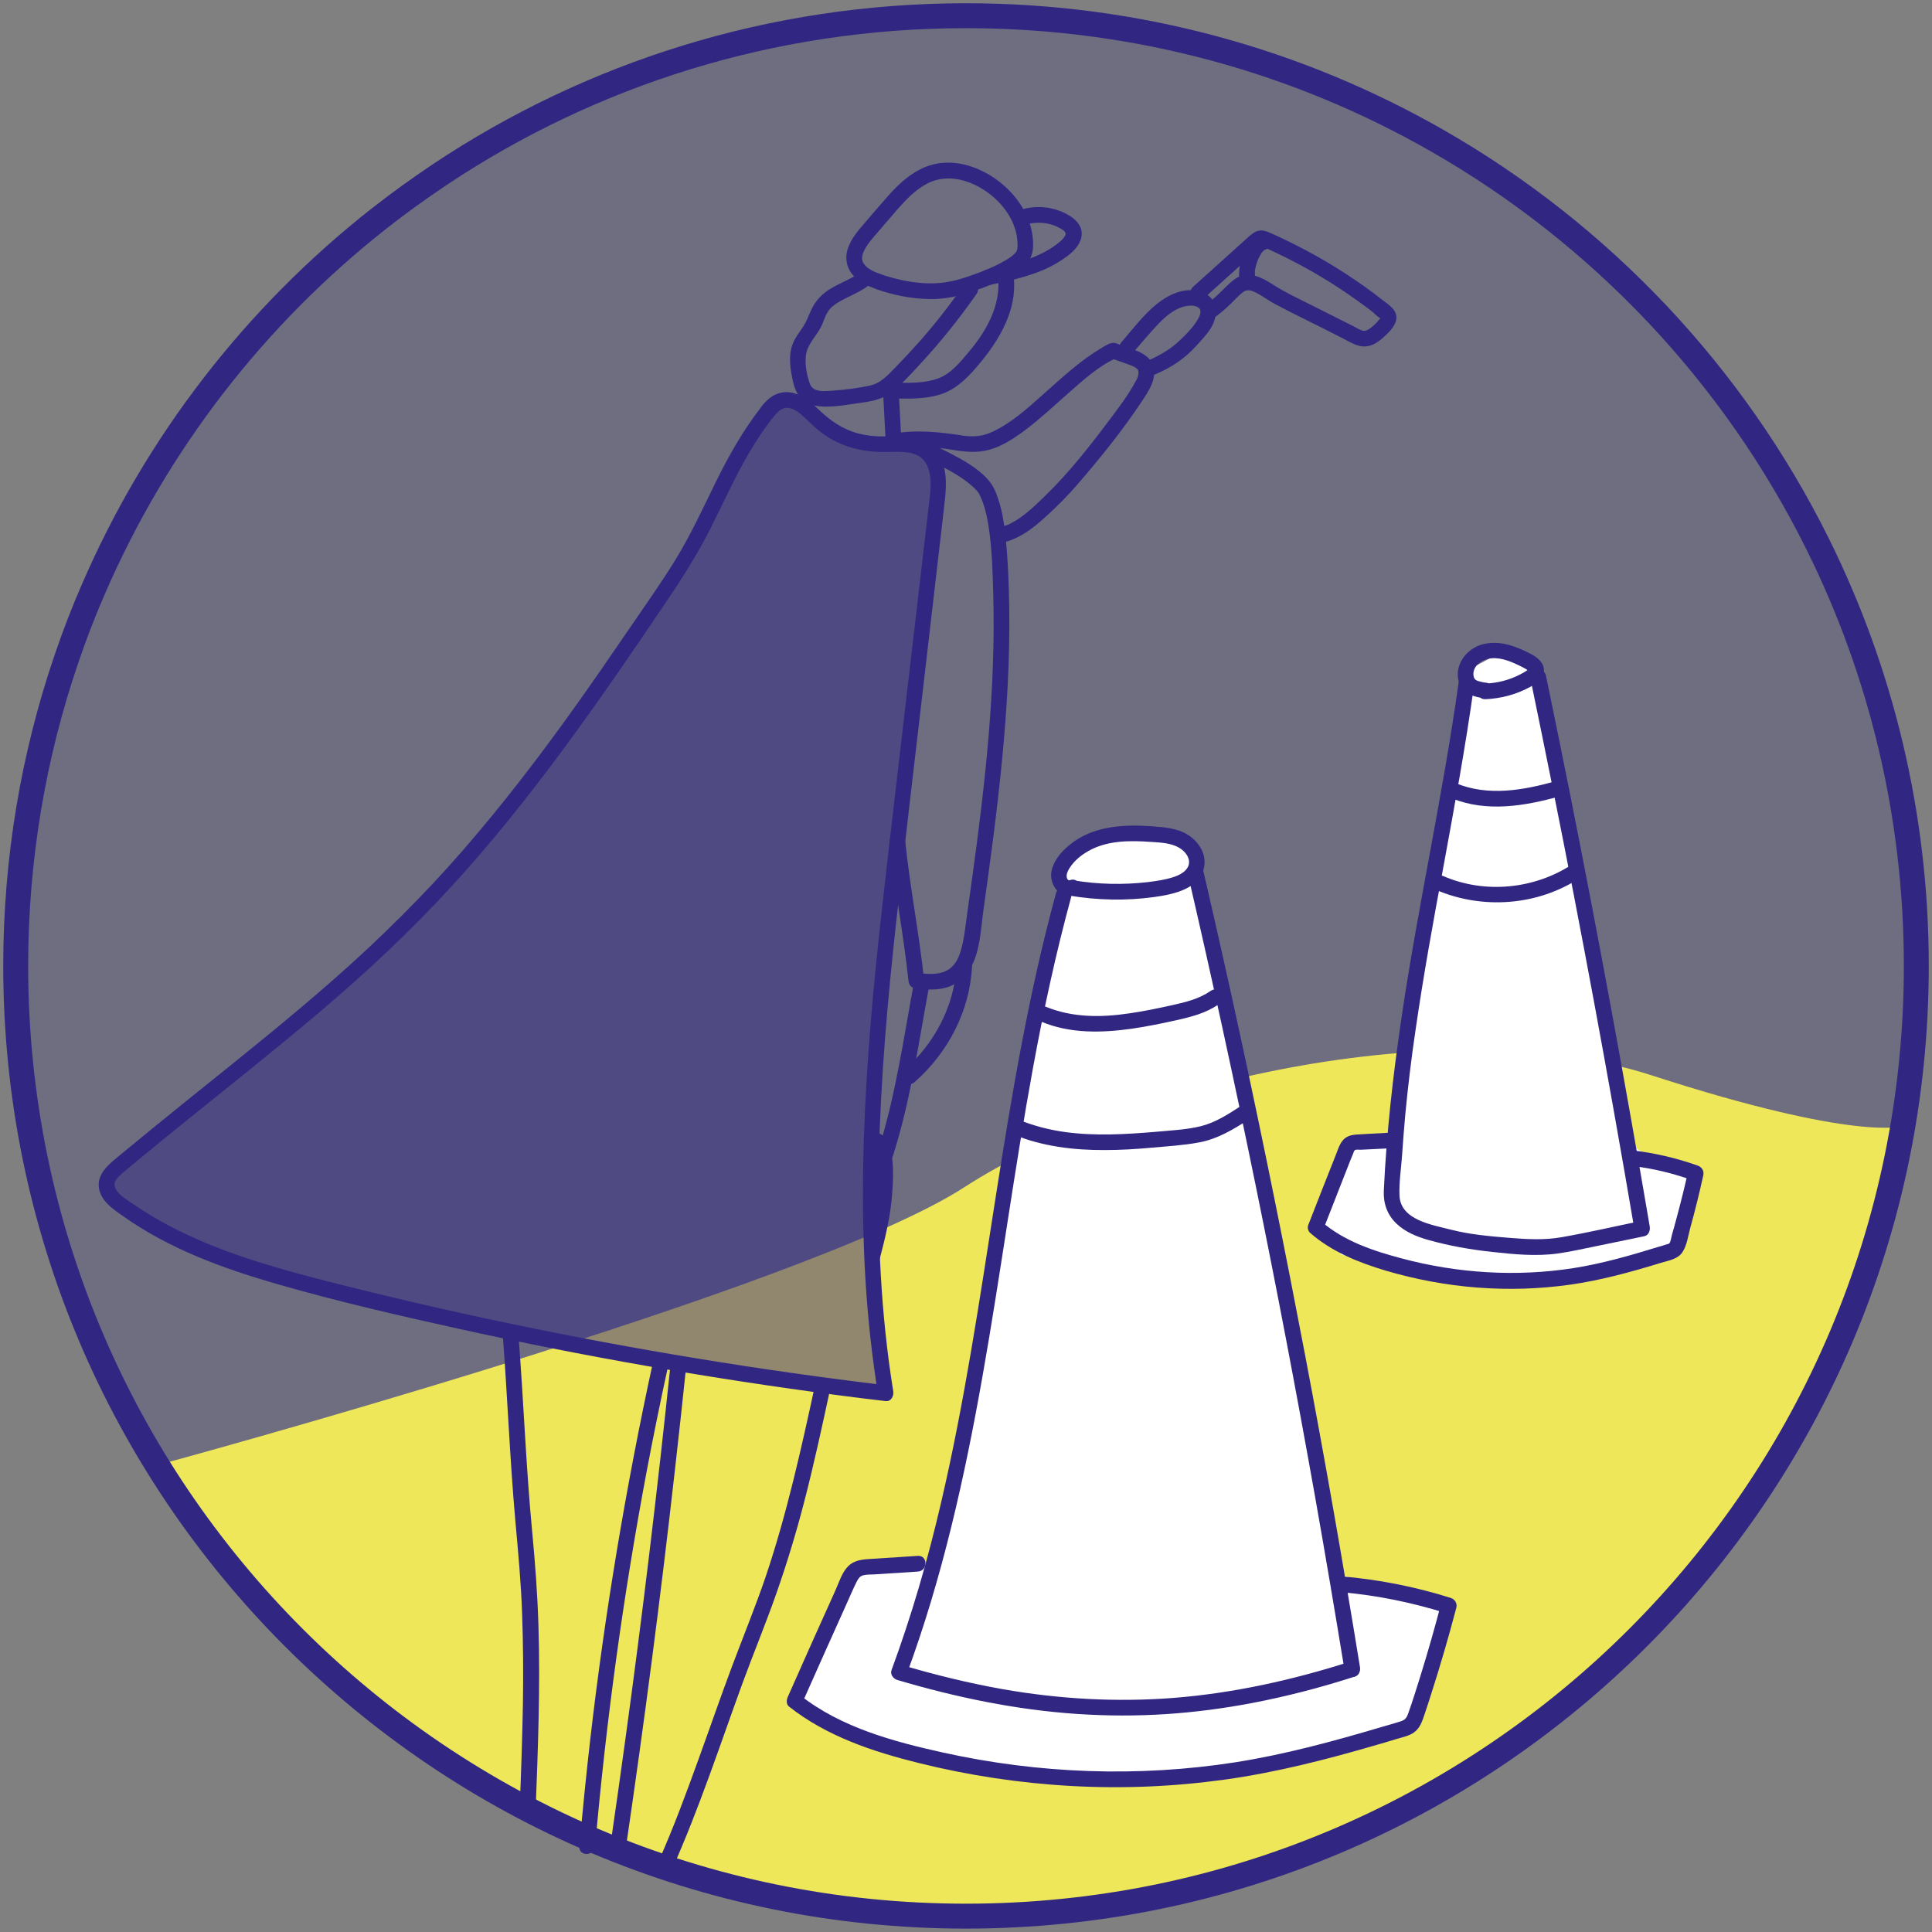 <svg width="155" height="155" viewBox="0 0 155 155" fill="none" xmlns="http://www.w3.org/2000/svg">
<rect x="0" y="0" width="155" height="155" fill="#808080" stroke="none"/>
<g clip-path="url(#clip0_1108_2124)">
<path opacity="0.2" d="M153.741 77.494C153.741 119.597 119.597 153.728 77.494 153.728C35.391 153.728 1.26 119.597 1.26 77.494C1.26 68.867 2.696 60.567 5.34 52.834C5.983 50.945 6.688 49.106 7.481 47.292C12.557 35.542 20.491 25.328 30.428 17.519C32.003 16.285 33.627 15.113 35.303 13.992C47.381 5.945 61.889 1.26 77.494 1.26C91.272 1.26 104.182 4.912 115.328 11.297C128.439 18.804 139.106 30.088 145.844 43.678C150.895 53.867 153.741 65.353 153.741 77.494Z" fill="#312783"/>
<path d="M152.658 90.34C146.55 126.322 115.215 153.728 77.494 153.728C50.076 153.728 26.046 139.257 12.62 117.544C12.62 117.544 64.648 103.489 77.381 95.239C90.114 86.99 115.958 80.907 132.507 86.272C149.056 91.637 152.67 90.34 152.67 90.34H152.658Z" fill="#EEE759"/>
<path d="M70.844 31.398C70.907 32.595 70.97 33.779 71.033 34.975C71.046 35.302 71.31 35.617 71.663 35.605C71.99 35.592 72.305 35.328 72.293 34.975C72.23 33.779 72.166 32.595 72.104 31.398C72.091 31.071 71.826 30.756 71.474 30.768C71.146 30.781 70.832 31.046 70.844 31.398Z" fill="#312783"/>
<path d="M70.68 22.003C70.214 21.839 69.66 21.625 69.345 21.222C69.005 20.793 69.207 20.277 69.459 19.861C69.786 19.32 70.227 18.866 70.63 18.388C71.071 17.884 71.499 17.368 71.94 16.864C72.645 16.058 73.413 15.239 74.37 14.736C75.454 14.169 76.663 14.219 77.784 14.647C79.698 15.378 81.499 17.242 81.625 19.37C81.637 19.597 81.663 19.899 81.574 20.113C81.499 20.277 81.486 20.265 81.36 20.39C81.096 20.642 80.756 20.844 80.428 21.02C79.61 21.474 78.741 21.814 77.872 22.116C76.826 22.481 75.806 22.746 74.685 22.733C73.312 22.733 71.965 22.443 70.668 22.003C69.899 21.738 69.572 22.96 70.328 23.212C71.675 23.678 73.111 23.967 74.547 23.992C75.768 24.018 76.915 23.766 78.061 23.375C79.118 23.01 80.176 22.607 81.146 22.053C81.562 21.814 81.99 21.549 82.317 21.197C82.733 20.768 82.884 20.239 82.884 19.647C82.897 16.977 80.869 14.61 78.514 13.589C77.166 12.998 75.655 12.834 74.257 13.388C73.01 13.892 72.028 14.824 71.159 15.819C70.592 16.461 70.038 17.116 69.484 17.758C68.93 18.401 68.363 19.03 68.061 19.824C67.758 20.617 67.884 21.423 68.413 22.053C68.904 22.645 69.635 22.96 70.34 23.199C71.108 23.463 71.436 22.254 70.68 21.99V22.003Z" fill="#312783"/>
<path d="M82.243 18.023C83.137 17.771 84.132 17.821 84.95 18.262C85.19 18.388 85.618 18.59 85.454 18.904C85.265 19.257 84.85 19.547 84.535 19.773C82.96 20.857 81.021 21.247 79.182 21.625C78.389 21.788 78.729 23.01 79.522 22.834C81.323 22.456 83.187 22.053 84.787 21.108C85.542 20.655 86.512 20 86.739 19.106C87.016 18.035 86.021 17.33 85.164 16.977C84.144 16.549 82.986 16.499 81.928 16.814C81.147 17.04 81.487 18.249 82.268 18.023H82.243Z" fill="#312783"/>
<path d="M77.255 22.96C76.172 24.509 75.013 25.995 73.766 27.405C73.137 28.111 72.494 28.803 71.839 29.471C71.222 30.101 70.656 30.756 69.749 30.945C68.842 31.134 67.822 31.272 66.865 31.335C66.235 31.373 65.24 31.537 64.975 30.793C64.711 30.05 64.509 29.018 64.711 28.237C64.925 27.418 65.643 26.801 65.97 26.008C66.134 25.605 66.273 25.164 66.55 24.824C66.789 24.534 67.117 24.332 67.444 24.144C68.187 23.728 68.98 23.438 69.66 22.922C69.938 22.72 70.076 22.38 69.887 22.066C69.736 21.801 69.295 21.637 69.031 21.839C68.338 22.355 67.507 22.657 66.764 23.086C65.958 23.539 65.391 24.131 65.026 24.987C64.837 25.428 64.673 25.844 64.409 26.247C64.119 26.675 63.804 27.078 63.603 27.569C63.212 28.577 63.414 29.672 63.64 30.693C63.855 31.612 64.333 32.343 65.316 32.532C66.386 32.746 67.545 32.532 68.615 32.38C69.686 32.229 70.693 32.128 71.562 31.448C72.356 30.819 73.049 30.038 73.741 29.295C75.416 27.494 76.953 25.579 78.351 23.577C78.817 22.909 77.721 22.28 77.268 22.947L77.255 22.96Z" fill="#312783"/>
<path d="M71.965 31.977C73.212 31.99 74.522 32.003 75.705 31.549C76.889 31.096 77.809 30.113 78.627 29.119C80.214 27.217 81.6 24.836 81.335 22.267C81.297 21.927 81.071 21.637 80.705 21.637C80.391 21.637 80.038 21.927 80.076 22.267C80.302 24.509 79.131 26.562 77.733 28.224C77.04 29.043 76.297 29.988 75.252 30.365C74.207 30.743 73.061 30.718 71.965 30.706C71.159 30.706 71.159 31.952 71.965 31.965V31.977Z" fill="#312783"/>
<path d="M61.99 33.539C62.292 33.161 62.632 32.708 63.161 32.721C63.69 32.733 64.144 33.136 64.509 33.464C64.95 33.854 65.353 34.295 65.819 34.648C66.335 35.05 66.889 35.365 67.481 35.617C68.715 36.146 70 36.297 71.322 36.26C72.405 36.234 73.753 36.146 74.332 37.255C74.786 38.124 74.672 39.232 74.559 40.164C74.383 41.713 74.194 43.275 74.017 44.824C73.652 47.96 73.287 51.083 72.922 54.219C72.204 60.416 71.461 66.612 70.768 72.821C70.076 79.03 69.509 85.088 69.307 91.26C69.106 97.431 69.282 103.539 70.113 109.622C70.214 110.391 70.327 111.159 70.453 111.927L71.058 111.134C60.957 109.925 50.919 108.275 40.957 106.197C36.058 105.176 31.171 104.043 26.322 102.809C21.99 101.7 17.619 100.466 13.64 98.376C12.657 97.859 11.7 97.292 10.781 96.663C10.239 96.285 8.766 95.491 9.307 94.673C9.546 94.307 9.937 94.018 10.277 93.741C10.768 93.325 11.259 92.922 11.751 92.519C12.695 91.738 13.652 90.957 14.61 90.189C18.363 87.154 22.141 84.169 25.819 81.046C29.496 77.922 32.96 74.673 36.196 71.146C39.433 67.62 42.368 63.93 45.189 60.114C48.01 56.297 50.705 52.355 53.363 48.413C54.672 46.486 55.907 44.547 56.965 42.469C58.023 40.391 58.904 38.376 60.05 36.411C60.63 35.416 61.259 34.459 61.965 33.552C62.179 33.287 62.229 32.922 61.965 32.658C61.751 32.444 61.285 32.393 61.07 32.658C59.609 34.534 58.451 36.587 57.405 38.715C56.36 40.844 55.416 42.91 54.194 44.899C52.972 46.889 51.536 48.892 50.189 50.869C48.841 52.846 47.468 54.836 46.07 56.789C43.262 60.718 40.327 64.547 37.166 68.186C34.005 71.826 30.491 75.302 26.826 78.527C23.161 81.751 19.295 84.836 15.453 87.922C13.514 89.484 11.587 91.046 9.672 92.632C8.904 93.275 7.846 94.03 7.922 95.164C7.997 96.297 9.043 96.99 9.874 97.569C13.589 100.202 17.947 101.789 22.292 103.035C27.065 104.408 31.927 105.529 36.776 106.6C41.625 107.67 46.864 108.715 51.939 109.597C57.015 110.479 62.154 111.272 67.279 111.94C68.539 112.103 69.798 112.267 71.058 112.406C71.511 112.456 71.725 111.965 71.662 111.612C70.655 105.378 70.378 99.056 70.516 92.746C70.655 86.436 71.222 80.126 71.914 73.841C72.607 67.557 73.375 61.083 74.118 54.698C74.484 51.511 74.861 48.325 75.227 45.139C75.415 43.539 75.604 41.927 75.781 40.328C75.907 39.245 75.995 38.086 75.592 37.04C75.113 35.831 74.093 35.176 72.821 35.025C72.141 34.95 71.448 35 70.756 35.013C70.101 35.013 69.471 34.937 68.841 34.773C67.569 34.433 66.612 33.741 65.68 32.859C64.811 32.028 63.69 31.134 62.418 31.575C61.851 31.763 61.436 32.179 61.07 32.645C60.856 32.91 60.806 33.275 61.07 33.539C61.285 33.753 61.751 33.804 61.965 33.539H61.99Z" fill="#312783"/>
<g opacity="0.5">
<path d="M61.55 33.086C61.839 32.721 62.154 32.343 62.62 32.179C63.829 31.751 64.874 32.922 65.743 33.753C66.965 34.912 68.728 35.617 70.542 35.655C71.688 35.68 72.922 35.466 73.905 35.97C75.391 36.726 75.403 38.59 75.227 40.101C74.207 48.892 73.187 57.683 72.167 66.474C70.416 81.562 68.665 96.814 71.096 111.776C56.184 109.988 41.436 107.267 27.003 103.627C20.857 102.078 14.597 100.277 9.748 96.663C9.157 96.222 8.539 95.668 8.59 94.975C8.628 94.37 9.157 93.892 9.648 93.476C17.355 87.003 25.592 80.995 32.645 73.967C41.096 65.542 47.645 55.819 54.157 46.159C57.041 41.877 58.288 37.242 61.562 33.086H61.55Z" fill="#312783"/>
</g>
<path d="M72.066 35.957C73.035 36.222 73.98 36.637 74.887 37.091C75.919 37.595 76.99 38.149 77.872 38.892C78.035 39.03 78.199 39.181 78.35 39.345C78.476 39.484 78.489 39.496 78.59 39.698C78.98 40.466 79.169 41.36 79.307 42.204C79.585 43.98 79.635 45.806 79.685 47.607C79.899 55.239 79.043 62.859 77.998 70.416C77.847 71.474 77.708 72.519 77.557 73.577C77.443 74.421 77.355 75.277 77.129 76.108C76.965 76.738 76.688 77.38 76.134 77.758C75.378 78.275 74.37 78.136 73.514 78.061L74.144 78.69C73.753 74.962 73.023 71.285 72.632 67.557C72.595 67.217 72.368 66.927 72.003 66.927C71.688 66.927 71.335 67.217 71.373 67.557C71.763 71.285 72.494 74.962 72.884 78.69C72.922 79.055 73.149 79.282 73.514 79.32C74.421 79.408 75.378 79.471 76.234 79.118C76.902 78.841 77.443 78.363 77.821 77.733C78.64 76.373 78.678 74.597 78.892 73.061C79.459 69.043 80 65.025 80.391 60.995C80.781 56.965 81.02 52.947 80.97 48.917C80.945 46.94 80.869 44.962 80.668 42.998C80.567 42.066 80.428 41.134 80.151 40.239C79.95 39.61 79.723 38.993 79.282 38.501C78.413 37.506 77.129 36.826 75.97 36.234C74.811 35.642 73.64 35.076 72.393 34.748C71.612 34.534 71.272 35.756 72.053 35.957H72.066Z" fill="#312783"/>
<path d="M53.955 149.887C56.096 145.076 57.746 140.05 59.547 135.101C60.441 132.658 61.436 130.265 62.292 127.821C63.149 125.378 63.879 122.96 64.522 120.479C65.302 117.469 65.957 114.433 66.612 111.398C66.788 110.605 65.567 110.265 65.403 111.058C64.282 116.234 63.136 121.411 61.449 126.436C60.617 128.879 59.635 131.272 58.728 133.69C57.821 136.108 56.927 138.703 56.02 141.197C55.038 143.904 54.043 146.612 52.872 149.244C52.733 149.559 52.783 149.925 53.098 150.101C53.363 150.252 53.816 150.189 53.955 149.874V149.887Z" fill="#312783"/>
<path d="M70.605 100.894C71.046 99.219 71.449 97.519 71.575 95.794C71.638 94.912 71.688 94.03 71.6 93.161C71.537 92.506 71.436 91.738 70.97 91.234C70.643 90.869 70.076 90.705 69.648 91.008C68.993 91.474 69.623 92.569 70.277 92.091C70.34 92.04 70.378 92.066 70.214 92.103C70.303 92.091 70.315 92.103 70.151 92.103C70.252 92.103 69.937 92.04 70.063 92.091L69.988 92.028C69.988 92.028 70.025 92.053 70.038 92.078C70.051 92.091 70.076 92.116 70.088 92.129C70.025 92.053 70.025 92.04 70.063 92.103C70.088 92.154 70.126 92.217 70.151 92.267C70.088 92.129 70.177 92.355 70.189 92.38C70.466 93.237 70.428 94.219 70.378 95.101C70.328 95.907 70.315 96.751 70.126 97.444C69.862 98.489 69.673 99.534 69.396 100.579C69.194 101.36 70.403 101.7 70.605 100.92V100.894Z" fill="#312783"/>
<path d="M71.625 92.771C73.061 88.287 73.703 83.64 74.559 79.018C74.711 78.224 73.489 77.884 73.35 78.678C72.494 83.3 71.852 87.947 70.416 92.431C70.164 93.199 71.386 93.539 71.625 92.771Z" fill="#312783"/>
<path d="M73.363 86.826C76.058 84.458 77.821 81.096 77.985 77.494C78.023 76.688 76.763 76.688 76.726 77.494C76.575 80.781 74.912 83.791 72.469 85.932C71.864 86.474 72.758 87.355 73.363 86.826Z" fill="#312783"/>
<path d="M53.791 109.522C52.746 119.534 51.549 129.534 50.176 139.509C49.798 142.305 49.395 145.101 48.992 147.884C48.942 148.224 49.081 148.564 49.433 148.665C49.736 148.741 50.164 148.564 50.214 148.224C51.688 138.199 52.998 128.149 54.131 118.073C54.458 115.227 54.761 112.368 55.063 109.522C55.101 109.182 54.748 108.892 54.433 108.892C54.068 108.892 53.841 109.182 53.803 109.522H53.791Z" fill="#312783"/>
<path d="M47.746 148.136C48.628 138.035 50.013 127.972 51.89 117.997C52.419 115.202 52.985 112.418 53.59 109.647C53.766 108.854 52.545 108.514 52.381 109.307C50.215 119.295 48.527 129.383 47.356 139.534C47.028 142.393 46.739 145.264 46.487 148.136C46.411 148.942 47.67 148.942 47.746 148.136Z" fill="#312783"/>
<path d="M42.972 145.214C43.161 140.29 43.35 135.353 43.199 130.428C43.123 127.909 42.934 125.391 42.695 122.872C42.456 120.353 42.292 117.935 42.141 115.466C41.965 112.595 41.801 109.71 41.574 106.839C41.511 106.033 40.252 106.033 40.315 106.839C40.705 111.852 40.894 116.889 41.335 121.902C41.562 124.421 41.801 126.94 41.889 129.471C41.977 132.003 41.99 134.295 41.952 136.7C41.902 139.534 41.801 142.368 41.688 145.202C41.662 146.008 42.922 146.008 42.947 145.202L42.972 145.214Z" fill="#312783"/>
<path d="M72.242 35.97C73.514 35.819 74.849 35.856 76.058 36.033C77.003 36.184 77.935 36.348 78.892 36.184C80.139 35.982 81.247 35.252 82.242 34.509C83.464 33.59 84.572 32.544 85.718 31.537C86.864 30.529 88.174 29.32 89.647 28.69L89.156 28.753C89.597 28.917 90.038 29.055 90.479 29.219C90.756 29.32 91.108 29.433 91.285 29.66C91.36 29.761 91.348 30 91.285 30.227C91.285 30.265 91.26 30.29 91.247 30.328C91.209 30.428 91.297 30.214 91.247 30.328C91.209 30.416 91.159 30.504 91.108 30.592C90.529 31.688 89.761 32.683 89.018 33.678C87.443 35.781 85.806 37.872 83.917 39.71C83.262 40.353 82.595 41.008 81.839 41.537C81.574 41.725 81.297 41.889 81.02 42.028C80.869 42.103 80.932 42.078 80.743 42.141C80.605 42.191 80.466 42.229 80.328 42.267C79.547 42.481 79.874 43.703 80.668 43.476C81.877 43.136 82.859 42.393 83.778 41.562C84.761 40.68 85.68 39.761 86.537 38.753C88.325 36.675 90.076 34.509 91.587 32.229C92.141 31.398 92.884 30.328 92.494 29.282C92.204 28.514 91.385 28.199 90.668 27.947C90.466 27.872 90.252 27.809 90.038 27.733C89.811 27.657 89.559 27.506 89.32 27.506C88.993 27.506 88.577 27.796 88.3 27.96C86.801 28.854 85.479 30.05 84.169 31.209C82.859 32.368 81.663 33.526 80.176 34.358C79.887 34.522 79.597 34.66 79.307 34.773C79.156 34.824 79.005 34.874 78.854 34.912C78.791 34.925 78.728 34.937 78.665 34.95C78.64 34.95 78.401 34.987 78.527 34.975C78.275 35 78.01 35.013 77.758 35C77.62 35 77.481 34.975 77.343 34.962C77.28 34.962 77.217 34.95 77.166 34.937C77.292 34.95 77.053 34.925 77.028 34.912C75.416 34.673 73.867 34.509 72.229 34.698C71.889 34.736 71.6 34.962 71.6 35.328C71.6 35.642 71.889 35.995 72.229 35.957L72.242 35.97Z" fill="#312783"/>
<path d="M90.87 28.325C91.575 27.519 92.255 26.688 92.998 25.919C93.603 25.302 94.333 24.685 95.228 24.547C95.517 24.496 95.933 24.496 96.172 24.698C96.449 24.925 96.26 25.328 96.122 25.579C95.719 26.297 95.051 26.94 94.447 27.494C93.741 28.123 92.91 28.577 92.041 28.955C91.726 29.093 91.663 29.547 91.814 29.811C92.003 30.139 92.356 30.164 92.671 30.038C93.628 29.635 94.522 29.106 95.303 28.413C95.656 28.098 95.983 27.746 96.298 27.393C96.676 26.965 97.079 26.524 97.318 25.995C97.558 25.466 97.671 24.824 97.394 24.257C97.142 23.741 96.6 23.413 96.046 23.325C94.85 23.111 93.704 23.665 92.797 24.396C91.739 25.252 90.882 26.398 89.988 27.431C89.761 27.683 89.736 28.073 89.988 28.325C90.215 28.552 90.656 28.577 90.882 28.325H90.87Z" fill="#312783"/>
<path d="M96.626 23.892C97.595 23.01 98.578 22.141 99.547 21.259L100.832 20.101C100.945 20 101.059 19.861 101.185 19.786C101.323 19.698 101.097 19.736 101.248 19.761C101.361 19.761 101.537 19.887 101.638 19.937C101.814 20.013 101.978 20.088 102.154 20.176C104.233 21.146 106.235 22.28 108.124 23.577C108.54 23.866 108.955 24.156 109.371 24.459C109.598 24.622 109.812 24.786 110.039 24.962C110.265 25.139 110.505 25.428 110.756 25.529L110.832 25.605C110.832 25.428 110.782 25.416 110.719 25.567C110.631 25.63 110.555 25.768 110.479 25.844C110.303 26.033 110.114 26.209 109.913 26.348C109.736 26.461 109.573 26.574 109.358 26.537C109.107 26.486 108.855 26.31 108.628 26.197C107.482 25.617 106.336 25.038 105.177 24.459C104.17 23.955 103.137 23.476 102.192 22.872C101.323 22.317 100.265 21.7 99.245 22.28C98.842 22.506 98.515 22.859 98.187 23.174C97.772 23.59 97.343 24.005 96.865 24.345C96.588 24.547 96.449 24.887 96.638 25.202C96.802 25.466 97.217 25.63 97.495 25.428C97.986 25.076 98.427 24.685 98.855 24.257C99.157 23.967 99.447 23.615 99.799 23.388C100.152 23.161 100.542 23.363 100.882 23.539C101.348 23.791 101.764 24.106 102.23 24.358C103.439 25.013 104.686 25.605 105.908 26.222C106.5 26.524 107.104 26.826 107.696 27.128C108.25 27.406 108.842 27.809 109.484 27.796C110.127 27.783 110.631 27.393 111.059 27.003C111.487 26.612 112.029 26.071 112.029 25.466C112.029 24.836 111.437 24.471 110.996 24.131C110.505 23.741 110.001 23.363 109.484 22.997C107.457 21.549 105.29 20.277 103.036 19.207C102.696 19.043 102.356 18.879 102.003 18.728C101.688 18.59 101.386 18.451 101.034 18.501C100.681 18.552 100.416 18.778 100.165 19.005C99.875 19.27 99.585 19.534 99.283 19.799C98.099 20.869 96.903 21.94 95.719 23.01C95.114 23.552 96.008 24.446 96.613 23.904L96.626 23.892Z" fill="#312783"/>
<path d="M153.741 77.494C153.741 119.597 119.597 153.728 77.494 153.728C35.391 153.728 1.26 119.597 1.26 77.494C1.26 68.867 2.696 60.567 5.34 52.834C5.983 50.945 6.688 49.106 7.481 47.292C12.557 35.542 20.491 25.328 30.428 17.519C32.003 16.285 33.627 15.113 35.303 13.992C47.381 5.945 61.889 1.26 77.494 1.26C91.272 1.26 104.182 4.912 115.328 11.297C128.439 18.804 139.106 30.088 145.844 43.678C150.895 53.867 153.741 65.353 153.741 77.494Z" stroke="#312783" stroke-width="2" stroke-miterlimit="10"/>
<path d="M75.126 125.453C75.126 125.365 69.874 125.453 69.874 125.453L67.57 128.287L64.056 136.461L68.766 139.257L83.489 142.746L96.952 142.305L110.101 139.421L113.615 138.048L116.587 129.169L110.819 127.28L107.204 126.234L106.335 120.239L103.111 103.803L100.151 88.64L96.461 72.393L95.706 67.708L89.496 66.851L86.02 68.4L84.648 73.123L82.217 84.748L80.177 97.582L77.96 109.131L75 124.395L75.126 125.441V125.453Z" fill="white"/>
<path d="M107.57 127.103C110.492 127.355 113.401 127.934 116.222 128.829C115.454 131.788 114.572 134.71 113.603 137.582C113.502 137.897 113.389 138.212 113.149 138.426C112.96 138.589 112.708 138.665 112.469 138.741C109.207 139.71 105.945 140.68 102.62 141.385C92.822 143.463 82.532 143.174 72.734 140.542C69.56 139.685 66.386 138.564 63.741 136.461C65.164 133.249 66.6 130.038 68.049 126.839C68.2 126.499 68.363 126.146 68.666 125.945C68.943 125.756 69.295 125.73 69.623 125.705L73.628 125.453" fill="white"/>
<path d="M107.57 127.733C110.454 127.985 113.3 128.564 116.058 129.433L115.617 128.652C115.101 130.617 114.547 132.569 113.942 134.509C113.64 135.479 113.338 136.448 112.998 137.406C112.859 137.821 112.733 137.998 112.305 138.123C111.814 138.275 111.335 138.413 110.844 138.552C106.978 139.698 103.099 140.756 99.106 141.385C91.335 142.595 83.338 142.305 75.668 140.605C71.675 139.723 67.469 138.589 64.194 136.008L64.295 136.776C65.479 134.106 66.675 131.436 67.872 128.778C68.162 128.149 68.426 127.494 68.741 126.877C68.867 126.637 68.98 126.461 69.245 126.385C69.534 126.31 69.849 126.322 70.151 126.31L73.64 126.083C74.446 126.033 74.446 124.773 73.64 124.824L69.937 125.063C69.257 125.101 68.565 125.139 68.048 125.655C67.532 126.171 67.318 126.952 67.028 127.582C65.743 130.428 64.459 133.287 63.199 136.146C63.099 136.373 63.061 136.725 63.3 136.914C66.335 139.307 70.025 140.529 73.728 141.448C77.733 142.443 81.839 143.061 85.97 143.287C90.101 143.514 94.194 143.338 98.275 142.771C102.356 142.204 106.449 141.159 110.454 139.987C110.995 139.836 111.524 139.673 112.066 139.509C112.607 139.345 113.199 139.244 113.602 138.854C113.98 138.501 114.131 137.998 114.295 137.519C114.484 136.965 114.66 136.411 114.837 135.856C115.567 133.577 116.235 131.285 116.839 128.98C116.927 128.64 116.726 128.312 116.398 128.199C113.527 127.292 110.567 126.713 107.57 126.461C106.764 126.385 106.764 127.645 107.57 127.72V127.733Z" fill="#312783"/>
<path d="M85.781 71.851C88.048 72.229 90.327 72.28 92.607 71.965C94.181 71.751 96.499 71.272 96.637 69.295C96.7 68.35 96.096 67.481 95.327 66.99C94.446 66.423 93.337 66.36 92.33 66.285C90.277 66.146 88.06 66.247 86.284 67.431C85.441 67.998 84.559 68.867 84.358 69.899C84.156 70.932 85.013 72.217 86.196 71.814C86.965 71.549 86.637 70.34 85.856 70.605C85.68 70.668 85.768 70.63 85.819 70.642C85.768 70.63 85.73 70.617 85.68 70.579C85.617 70.516 85.592 70.453 85.579 70.365C85.529 70.038 85.793 69.647 85.982 69.395C86.398 68.854 86.965 68.451 87.557 68.149C89.017 67.418 90.73 67.431 92.33 67.544C93.085 67.594 93.917 67.62 94.597 68.01C95.076 68.287 95.541 68.854 95.353 69.433C95.189 69.924 94.635 70.201 94.181 70.353C93.514 70.579 92.796 70.68 92.103 70.768C90.126 70.995 88.111 70.957 86.146 70.63C85.806 70.579 85.466 70.718 85.365 71.07C85.277 71.373 85.466 71.788 85.806 71.851H85.781Z" fill="#312783"/>
<path d="M84.723 71.65C82.532 79.672 81.159 87.871 79.874 96.083C78.59 104.295 77.381 112.506 75.492 120.592C74.434 125.138 73.136 129.622 71.524 133.992C71.398 134.32 71.663 134.673 71.965 134.773C76.675 136.171 81.512 137.179 86.411 137.506C91.31 137.834 95.806 137.506 100.416 136.637C103.199 136.108 105.958 135.39 108.653 134.521C109.421 134.282 109.094 133.06 108.313 133.312C103.703 134.786 98.942 135.844 94.119 136.222C89.547 136.574 84.937 136.31 80.429 135.516C77.683 135.025 74.963 134.358 72.293 133.564L72.733 134.345C75.605 126.574 77.406 118.463 78.842 110.315C80.29 102.128 81.373 93.879 82.872 85.693C83.716 81.083 84.698 76.511 85.932 71.99C86.147 71.209 84.937 70.869 84.723 71.65Z" fill="#312783"/>
<path d="M95.302 70.138C97.217 78.4 99.018 86.688 100.718 95C102.418 103.312 104.005 111.65 105.491 120C106.322 124.685 107.116 129.383 107.884 134.08C107.935 134.421 108.35 134.609 108.665 134.521C109.018 134.421 109.156 134.08 109.106 133.74C107.746 125.365 106.285 117.015 104.698 108.677C103.111 100.34 101.436 92.028 99.647 83.74C98.64 79.093 97.607 74.446 96.524 69.811C96.335 69.017 95.126 69.358 95.315 70.151L95.302 70.138Z" fill="#312783"/>
<path d="M83.565 81.977C85.869 82.934 88.388 82.871 90.806 82.531C92.003 82.355 93.187 82.116 94.371 81.851C95.555 81.587 96.751 81.285 97.759 80.579C98.426 80.126 97.796 79.03 97.129 79.496C96.21 80.138 95.126 80.403 94.043 80.642C92.96 80.882 91.764 81.133 90.618 81.297C88.363 81.637 86.033 81.65 83.905 80.768C83.59 80.642 83.212 80.907 83.124 81.209C83.023 81.574 83.25 81.851 83.565 81.99V81.977Z" fill="#312783"/>
<path d="M81.31 91.02C83.627 91.977 86.146 92.279 88.64 92.267C89.887 92.267 91.133 92.191 92.38 92.078C93.627 91.965 94.962 91.889 96.222 91.65C97.683 91.373 98.917 90.63 100.151 89.836C100.831 89.395 100.202 88.3 99.521 88.753C98.514 89.408 97.506 90.063 96.335 90.353C95.164 90.642 93.892 90.693 92.683 90.806C90.302 91.007 87.884 91.146 85.516 90.831C84.194 90.655 82.897 90.315 81.662 89.811C81.348 89.685 80.97 89.95 80.882 90.252C80.781 90.617 81.008 90.894 81.322 91.033L81.31 91.02Z" fill="#312783"/>
<path d="M111.625 91.965H108.313L106.865 93.753L105.555 98.463L107.608 100.655L116.877 102.846L125.353 102.569L133.628 100.756L134.346 100.227L136.033 94.106L134.081 93.111L131.802 92.456L130.29 91.499L128.93 80.264L126.474 69.836L124.333 58.892L123.414 54.395L120.58 52.254L117.62 53.829V59.03L116.084 66.348L114.799 74.433L113.401 81.7L111.537 91.31L111.613 91.965H111.625Z" fill="white"/>
<path d="M119.245 54.773C119.094 54.761 118.956 54.736 118.817 54.698C118.742 54.673 118.653 54.66 118.578 54.635C118.578 54.635 118.477 54.597 118.527 54.622C118.578 54.647 118.477 54.597 118.464 54.584C118.452 54.584 118.351 54.509 118.402 54.559C118.452 54.597 118.376 54.547 118.376 54.534C118.351 54.509 118.276 54.408 118.326 54.484C118.301 54.446 118.288 54.421 118.263 54.383C118.238 54.32 118.225 54.244 118.213 54.181C118.137 53.501 118.767 52.998 119.371 52.859C120.19 52.67 121.059 52.998 121.789 53.35C121.978 53.438 122.167 53.526 122.356 53.64C122.407 53.665 122.482 53.703 122.52 53.741C122.495 53.715 122.595 53.804 122.57 53.791C122.759 53.929 122.595 53.841 122.608 53.829C122.608 53.829 122.608 53.665 122.633 53.678C122.646 53.69 122.545 53.766 122.52 53.778C122.344 53.904 122.142 54.018 121.941 54.118C121.084 54.559 120.114 54.811 119.157 54.836C118.351 54.861 118.351 56.121 119.157 56.096C120.417 56.045 121.651 55.718 122.759 55.113C123.276 54.824 123.855 54.446 123.868 53.791C123.868 53.174 123.351 52.746 122.847 52.481C121.714 51.889 120.492 51.398 119.182 51.637C118.011 51.851 117.016 52.809 116.953 54.03C116.928 54.572 117.142 55.151 117.57 55.491C118.049 55.869 118.641 55.97 119.233 56.033C119.573 56.071 119.862 55.718 119.862 55.403C119.862 55.025 119.573 54.811 119.233 54.773H119.245Z" fill="#312783"/>
<path d="M122.809 54.572C123.993 60.302 125.152 66.045 126.26 71.788C127.368 77.531 128.426 83.237 129.447 88.98C130.026 92.229 130.593 95.491 131.147 98.753L131.588 97.972C129.497 98.4 127.394 98.892 125.29 99.257C123.88 99.509 122.482 99.421 121.059 99.307C119.509 99.181 117.91 99.043 116.399 98.652C114.887 98.262 112.381 97.884 112.28 95.945C112.23 94.899 112.406 93.791 112.482 92.746C112.557 91.625 112.645 90.504 112.746 89.383C112.96 87.154 113.225 84.937 113.552 82.733C114.182 78.35 114.975 73.993 115.782 69.647C116.676 64.761 117.583 59.874 118.263 54.95C118.313 54.61 118.187 54.27 117.822 54.169C117.532 54.093 117.091 54.27 117.041 54.61C115.782 63.715 113.754 72.695 112.419 81.788C111.751 86.335 111.235 90.907 111.021 95.504C110.97 96.537 111.285 97.456 112.041 98.174C112.746 98.841 113.64 99.207 114.56 99.471C116.26 99.95 117.973 100.252 119.724 100.441C121.474 100.63 123.225 100.806 124.963 100.567C125.983 100.428 127.003 100.189 128.011 99.987L131.915 99.181C132.268 99.106 132.406 98.728 132.356 98.4C131.373 92.632 130.353 86.864 129.295 81.108C128.237 75.353 127.142 69.647 126.008 63.929C125.366 60.693 124.698 57.456 124.031 54.219C123.867 53.426 122.658 53.766 122.822 54.559L122.809 54.572Z" fill="#312783"/>
<path d="M111.197 90.894C110.416 90.932 109.648 90.97 108.867 91.02C108.414 91.045 108.011 91.146 107.721 91.499C107.444 91.839 107.318 92.292 107.154 92.695C106.411 94.559 105.681 96.436 104.95 98.3C104.875 98.489 104.95 98.778 105.114 98.917C106.852 100.428 108.981 101.285 111.172 101.94C113.565 102.645 116.046 103.111 118.54 103.3C121.033 103.489 123.477 103.413 125.92 103.073C128.363 102.733 130.857 102.053 133.263 101.31C133.855 101.134 134.61 101.02 134.975 100.466C135.341 99.912 135.429 99.169 135.593 98.564C135.983 97.154 136.336 95.731 136.651 94.295C136.726 93.942 136.55 93.64 136.21 93.514C134.509 92.909 132.771 92.506 130.983 92.292C130.643 92.254 130.353 92.607 130.353 92.922C130.353 93.3 130.643 93.514 130.983 93.552C132.658 93.741 134.295 94.156 135.882 94.723L135.441 93.942C135.177 95.126 134.887 96.31 134.572 97.481C134.434 98.023 134.283 98.552 134.132 99.081C134.081 99.257 134.044 99.647 133.905 99.773C133.905 99.773 133.628 99.862 133.653 99.849C133.464 99.912 133.263 99.975 133.074 100.025C130.819 100.718 128.565 101.373 126.235 101.738C121.651 102.456 116.915 102.154 112.444 100.957C110.164 100.353 107.822 99.572 106.008 97.998L106.172 98.615C106.802 96.99 107.444 95.365 108.086 93.728C108.237 93.338 108.389 92.947 108.552 92.569C108.59 92.494 108.628 92.317 108.691 92.28C108.792 92.204 109.044 92.242 109.157 92.242L111.197 92.141C112.003 92.103 112.003 90.844 111.197 90.882V90.894Z" fill="#312783"/>
<path d="M116.499 64.055C119.295 65.189 122.368 64.66 125.164 63.879C125.945 63.665 125.617 62.443 124.824 62.67C122.204 63.401 119.421 63.904 116.827 62.846C116.512 62.72 116.134 62.985 116.046 63.287C115.945 63.652 116.172 63.929 116.486 64.068L116.499 64.055Z" fill="#312783"/>
<path d="M115.19 71.385C118.943 72.998 123.389 72.67 126.802 70.403C127.47 69.962 126.84 68.867 126.172 69.32C123.162 71.323 119.17 71.738 115.832 70.302C115.517 70.164 115.152 70.214 114.976 70.529C114.825 70.793 114.888 71.26 115.203 71.385H115.19Z" fill="#312783"/>
<path d="M100.68 22.469C100.693 22.595 100.68 22.355 100.68 22.33C100.68 22.242 100.68 22.166 100.68 22.078C100.68 21.99 100.68 21.915 100.68 21.826C100.68 21.788 100.68 21.738 100.68 21.7C100.68 21.763 100.68 21.763 100.68 21.688C100.718 21.524 100.743 21.373 100.793 21.209C100.819 21.134 100.844 21.058 100.869 20.983C100.881 20.945 100.894 20.907 100.907 20.869C100.881 20.919 100.881 20.919 100.907 20.882C100.97 20.743 101.02 20.617 101.096 20.491C101.133 20.428 101.171 20.365 101.209 20.29C101.247 20.227 101.247 20.227 101.209 20.29C101.234 20.265 101.259 20.227 101.285 20.202C101.31 20.176 101.473 20.05 101.347 20.126C101.398 20.088 101.461 20.05 101.524 20.013C101.587 19.988 101.587 19.988 101.524 20.013C101.562 20.013 101.587 19.988 101.625 19.975C101.688 19.95 101.763 19.937 101.826 19.924C102.154 19.874 102.368 19.446 102.267 19.144C102.154 18.791 101.839 18.652 101.486 18.703C100.655 18.841 100.138 19.496 99.823 20.227C99.66 20.605 99.521 20.983 99.458 21.386C99.383 21.852 99.395 22.292 99.458 22.771C99.509 23.098 99.937 23.3 100.239 23.212C100.604 23.098 100.73 22.784 100.68 22.431V22.469Z" fill="#312783"/>
</g>
<defs>
<clipPath id="clip0_1108_2124">
<rect width="155" height="154.987" fill="white"/>
</clipPath>
</defs>
</svg>
